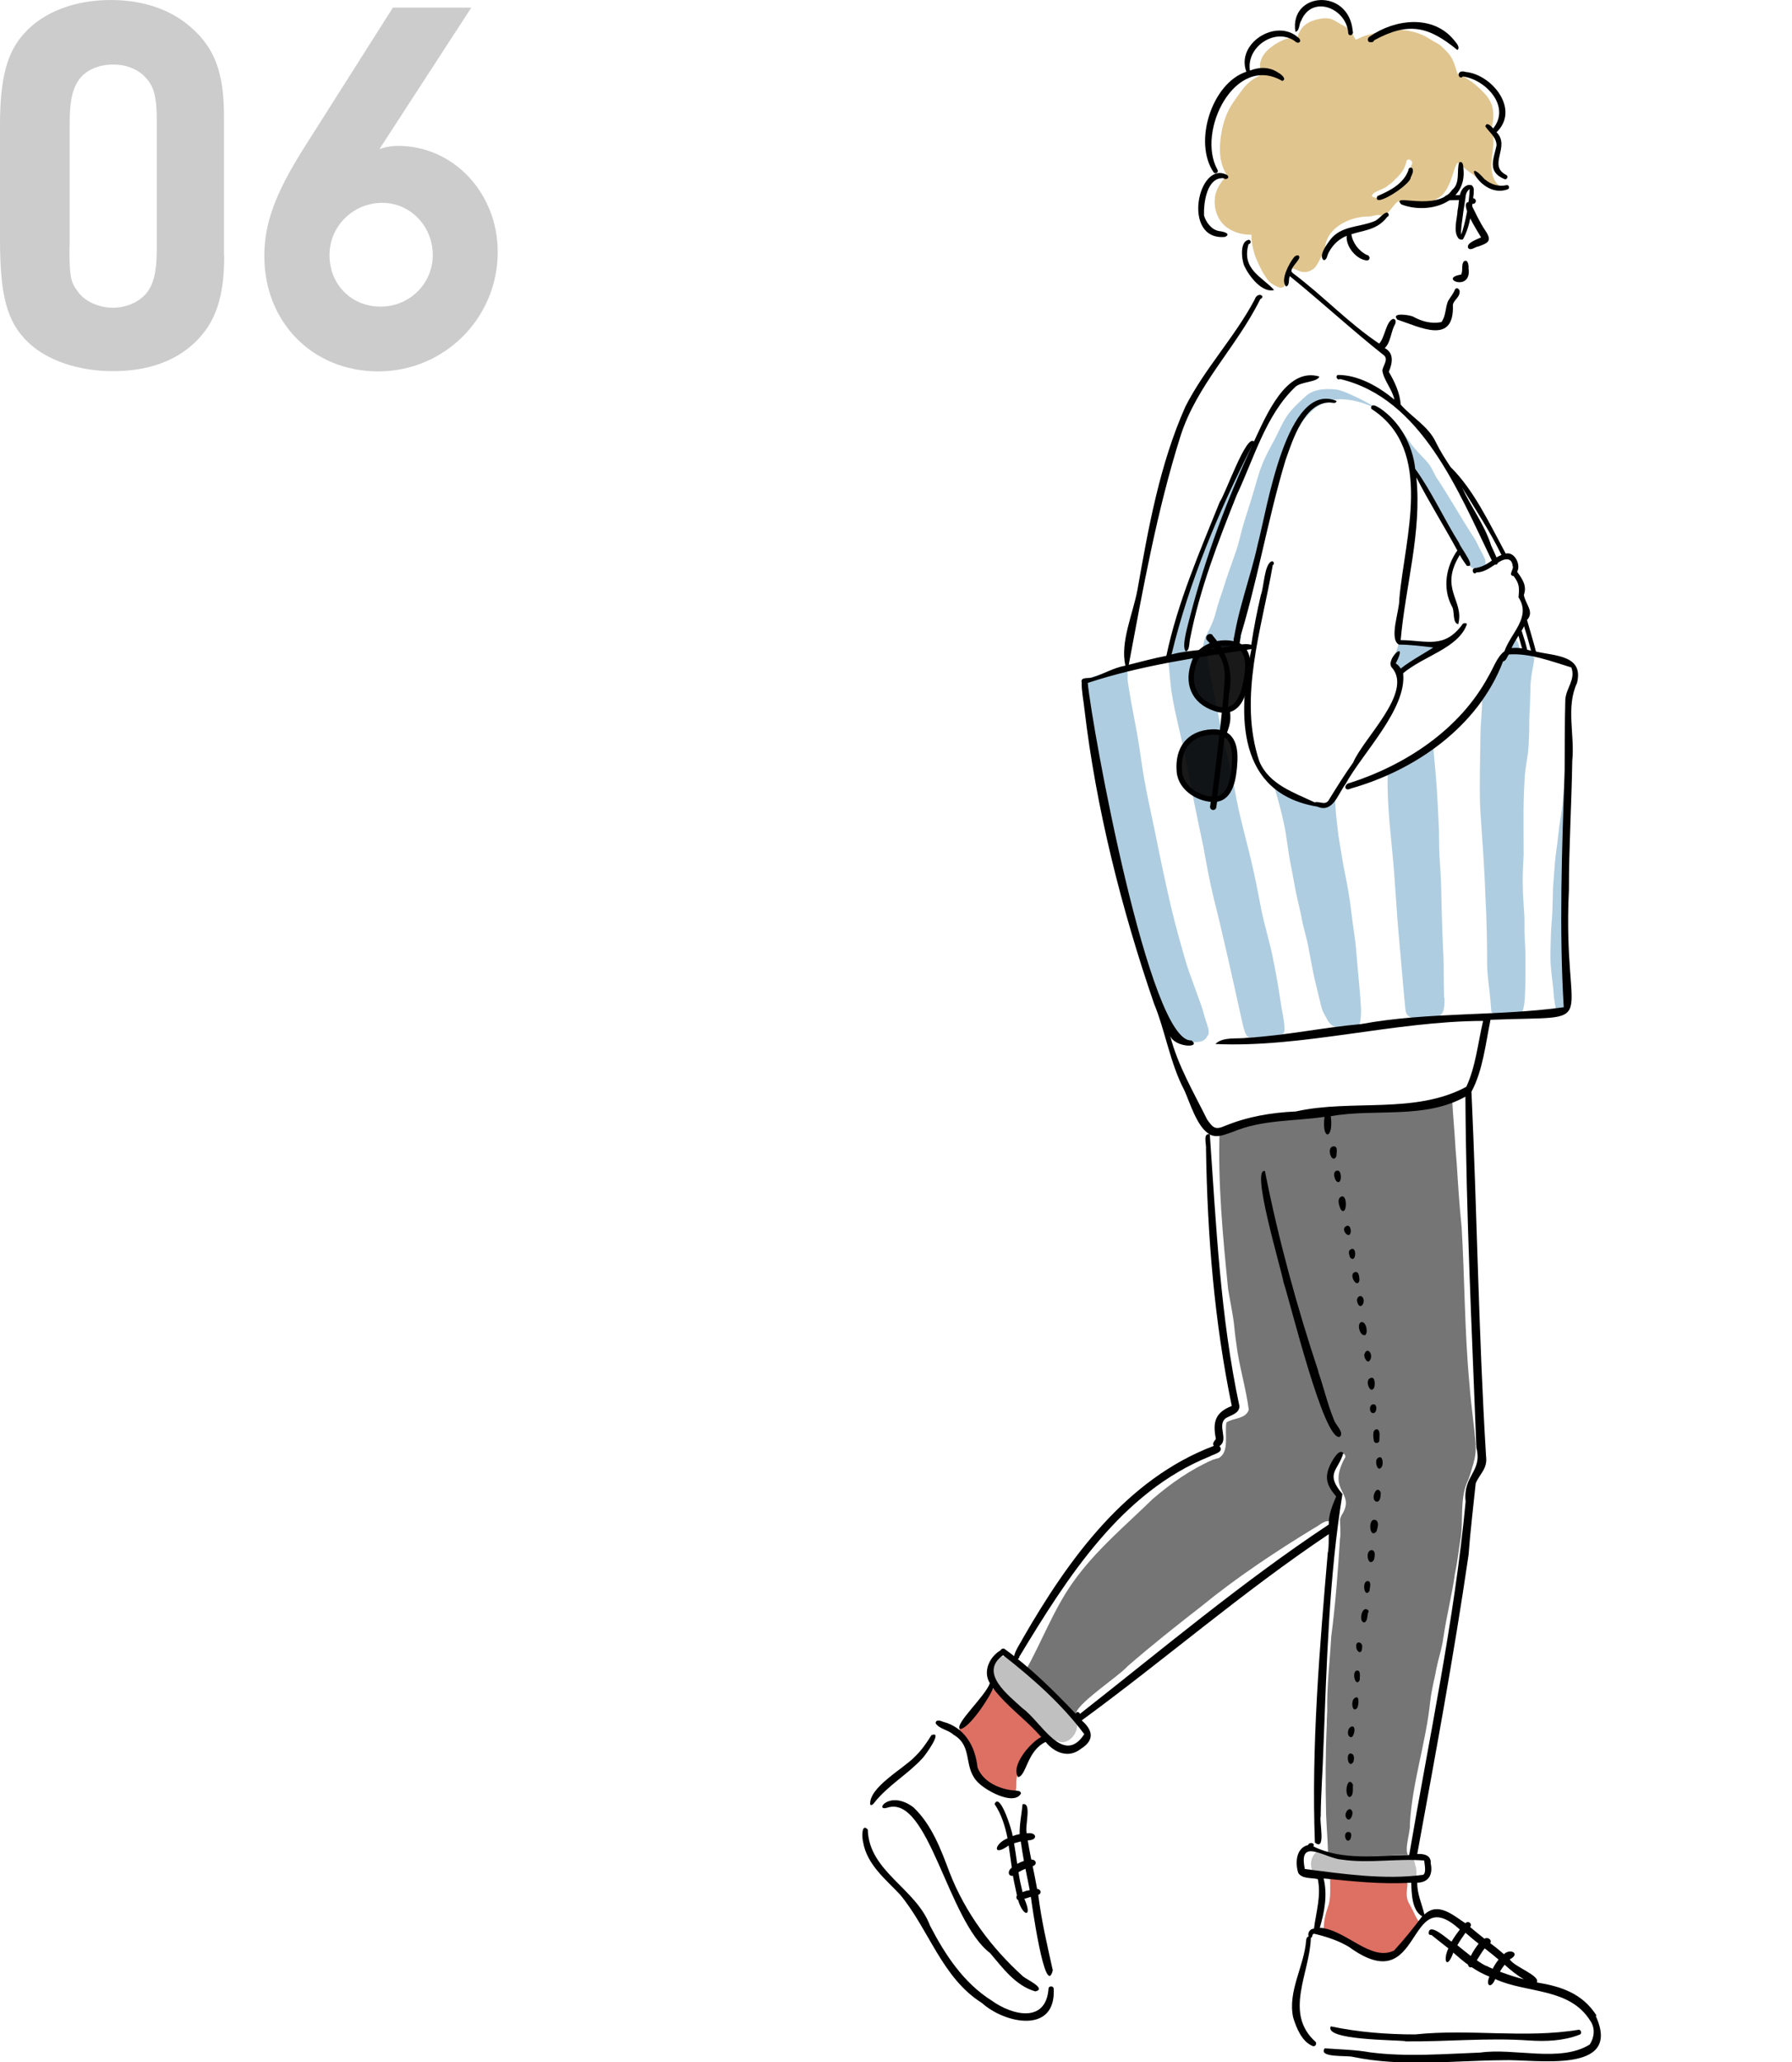 <?xml version="1.0" encoding="UTF-8"?><svg xmlns="http://www.w3.org/2000/svg" viewBox="0 0 80 92"><g style="isolation:isolate;"><g id="a"><g><g><path d="M46.56,77.51c0,.07-.07,.11-.12,.16-.1,.1-.21,.21-.3,.32-.23,.27-.45,.54-.59,.87-.11,.21-.18,.44-.18,.68,0,.12,.02,.38-.1,.44-.09,.02-.17,0-.26,0-.19-.02-.39-.05-.55-.17-.13-.11-.26-.22-.4-.31-.15-.09-.3-.18-.42-.31-.11-.12-.19-.26-.26-.4-.09-.19-.11-.4-.15-.6-.03-.14-.08-.28-.15-.41-.05-.1-.12-.18-.17-.28-.1-.18-.14-.36,.03-.51,.08-.07,.18-.13,.25-.22,.15-.21,.32-.41,.48-.61,.21-.27,.41-.56,.62-.83,.08,.05,.5,.26,.54,.35,.11,.11,.21,.24,.31,.35,.12,.12,.26,.23,.38,.36,.11,.13,.21,.28,.32,.41,.09,.11,.21,.21,.33,.29,.15,.11,.34,.23,.38,.43Z" style="fill:#dd6f63;"/><path d="M63.4,85.88s-.03,.08-.05,.12c-.04,.05-.08,.1-.12,.15-.09,.11-.18,.21-.28,.3-.14,.12-.29,.24-.41,.38-.39,.44-.7,.5-1.25,.32-.12-.04-.23-.08-.35-.12-.2-.05-.41-.12-.59-.23-.25-.13-.47-.3-.72-.41-.2-.09-.58-.13-.53-.43,.01-.17,.03-.34,.07-.5,.04-.18,.11-.35,.16-.53,.08-.36,.05-.72,.05-1.09,.02,0,.57-.12,.57-.1,.06,0,.11,.02,.17,.04,.05,.01,.11,.02,.16,.03,.24,.02,.48,0,.72,.01,.3,.01,.59,.1,.89,.1,.17,0,.34,0,.51-.02,.11,0,.22-.03,.33,0,.09,.03,.11,.14,.1,.22-.03,.23-.06,.47,.02,.69,.04,.11,.11,.2,.16,.31,.08,.14,.14,.3,.22,.44,.03,.06,.07,.12,.12,.18,.03,.04,.07,.08,.07,.14Z" style="fill:#dd6f63;"/></g><g><path d="M64.31,8.75h0Z" style="fill:#e0c58f;"/><path d="M64.93,7.73v0Z" style="fill:#e0c58f;"/><path d="M67.24,8.41c-.18-.04-.35-.13-.46-.28-.15-.21-.19-.47-.2-.72,0-.34,.07-.67,.09-1,0-.19,.01-.4-.09-.57-.03-.04-.01-.08,0-.12,.05-.13,.07-.27,.08-.41,.01-.17,.01-.34-.03-.51-.06-.28-.23-.51-.43-.71-.21-.22-.45-.42-.71-.58-.1-.07-.21-.13-.32-.18-.04-.02-.09-.03-.11-.06,0-.02-.01-.04-.02-.06-.06-.2-.12-.4-.21-.58-.12-.23-.31-.4-.49-.57-.11-.1-.25-.17-.38-.24-.15-.09-.3-.19-.46-.26-.17-.08-.36-.13-.54-.17-.17-.04-.35-.06-.52-.06-.49,0-.98,.12-1.45,.25-.14,.04-.27,.1-.39,.16-.03,0-.06,.04-.09,.02-.02-.02-.02-.05-.04-.07-.07-.17-.19-.32-.33-.44-.1-.08-.21-.13-.32-.19-.17-.1-.34-.23-.55-.24-.22-.02-.44,.03-.65,.1-.23,.08-.45,.22-.57,.44-.04,.07-.08,.14-.1,.21,0,.03-.02,.06,0,.09h0c-.39-.02-.77,.14-1.09,.36-.22,.16-.45,.35-.55,.62-.07,.17-.09,.37,0,.53,.02,.04,.05,.08,.03,.12-.04,.06-.13,.09-.19,.13-.16,.08-.31,.18-.44,.3-.17,.16-.3,.35-.44,.54-.15,.21-.3,.42-.42,.65-.14,.28-.24,.59-.3,.9-.12,.61-.16,1.28,.13,1.84,.08,.16,.1,.18-.03,.32-.19,.22-.34,.47-.4,.76-.09,.51,.08,1.09,.5,1.4,.3,.23,.68,.34,1.06,.34,.02,0,.04,0,.06,.02,.01,.01,0,.03,0,.05,0,.04,0,.09,0,.13,.02,.15,.04,.31,.08,.46,.05,.24,.15,.46,.25,.68,.11,.23,.23,.46,.39,.67,.09,.13,.23,.21,.36,.28,.1,.05,.21,.1,.32,.06,.05-.01,.07-.06,.08-.1,.02-.05,.04-.11,.06-.16,.07-.2,.16-.39,.26-.58,.1,0,.19,.05,.28,.09,.22,.11,.46,.09,.66-.06h0c.05-.02,.09-.07,.12-.11,.17-.21,.23-.49,.42-.69-.04-1.02,1.11-1.57,1.98-1.55h0c.17-.01,.35-.11,.51-.05,.1-.04,.22-.03,.29-.1,.09-.08,.16-.17,.24-.27,.05-.06,.09-.12,.15-.18,.04-.04,.08-.08,.14-.08,.14,.02,.28,.07,.42,.08,.2,.03,.41,.03,.62,0,.11-.01,.22-.03,.32-.06,.12-.02,.23-.05,.32-.13h0c.79-.35,.74-1.98,1.08-1.53h0c.2,.25,.5,.39,.73,.61,.11,.09,.23,.16,.35,.22,.14,.07,.29,.13,.45,.16,.16,.03,.32,.04,.48,.07h0Zm-4.24-1.04c-.05,.49-1.32,1.74-1.75,1.39-.02-.22,.56-.3,.72-.49h0c.14-.08,.25-.2,.36-.32h.01c.22-.22,.4-.45,.45-.77,.1-.17,.35,.04,.22,.18Z" style="fill:#e0c58f;"/><path d="M62.7,7.49h0Z" style="fill:#e0c58f;"/><path d="M65.23,7.55h.01v-.07s0,.04-.01,.07Z" style="fill:#e0c58f;"/></g><g><path d="M58.13,68.54h0Z" style="fill:#767575;"/><path d="M49.16,69.08h0Z" style="fill:#767575;"/><polygon points="53.65 71.67 53.65 71.67 53.65 71.67 53.65 71.67" style="fill:#767575;"/><path d="M50.33,74.36h0Z" style="fill:#767575;"/><path d="M65.88,64.45v0Z" style="fill:#767575;"/><path d="M55.49,61.62h0Z" style="fill:#767575;"/><path d="M63.6,77.55v0Z" style="fill:#767575;"/><path d="M65.88,64.47c-.07-.92-.22-1.82-.28-2.74v.02c-.22-2.34-.21-4.69-.35-7.03v.02c-.1-.96-.16-1.91-.22-2.87v.02c-.02-.21-.03-.41-.05-.62h0c-.04-.73-.11-1.45-.15-2.18-.25,.12-.53,.15-.8,.22-.32,.08-.64,.21-.98,.24-.46,.05-.89-.15-1.35-.15-.25,0-.51-.01-.76,0-.31,.02-.61,.09-.91,.14-.12,.02-.25,.04-.38,.03-.7-.09-1.4,.14-2.1,.25h0c-.2,0-.55,.13-.66-.1-.43,.13-.85,.26-1.3,.33-.19,.04-.39,.07-.58,.12-.18,.05-.38,.15-.56,.2-.09,2.39,.14,4.79,.38,7.18v-.02c.09,.58,.23,1.16,.28,1.75h0v0c.02,.22,.05,.44,.08,.65h0c.12,1,.43,1.98,.56,2.97-.15,.43-.7,.35-1,.57-.09,.49,.15,1.32-.34,1.58h.02c-.1,.02-.2,.05-.29,.08h0c-.96,.42-1.87,1.05-2.68,1.75-1.23,1.2-2.57,2.31-3.57,3.73-.85,1.2-1.37,2.61-2.09,3.9,.22,.17,.43,.35,.65,.52,.19,.13,.38,.26,.55,.42,.36,.34,.67,.74,1.03,1.09,0-.01,0-.03,.01-.04-.11-.4,1.91-1.71,2.29-2.15h0c1.07-.93,2.18-1.81,3.3-2.68h0c1.59-1.3,3.3-2.43,5.05-3.5,.22-.1,.54-.45,.77-.23,.04-.01,.09,0,.13,.03-.12-.41,.42-.72,.21-1.1-.32-.46-.42-1.01-.13-1.51,.09-.16,.06-.52,.29-.51,.1,.01,.15,.16,.07,.23-.78,1.48,.47,1.48-.08,2.45h0c-.05,.07-.1,.17-.12,.27h0c0,.28,.05,.57,0,.86h0c-.09,1.45-.2,2.91-.39,4.36h0c-.06,1.1-.2,2.2-.18,3.3v-.02c0,.18-.02,.37-.02,.55h0v.11h0v.01c-.06,1.31-.06,2.61-.03,3.92h0s0,.02,0,.03h0v.03h0c.03,.73,.1,1.46,.09,2.16,.6,.26,1.27,.26,1.91,.29,.45,0,1.64,0,1.75-.55-.35-.14,.03-1.1-.01-1.45,.1-1.87,.72-3.63,.91-5.5v.02c.05-.52,.2-1.03,.29-1.55v.02c.09-.46,.25-.9,.3-1.37v.02c.14-.96,.39-1.91,.52-2.88v.02c.11-.52,.16-1.04,.25-1.56h0c.12-.82-.04-1.68,.28-2.47h0l.02-.04h0c.08-.18,.14-.37,.19-.56h0c.11-.34,.21-.7,.17-1.07Z" style="fill:#767575;"/><path d="M59.39,70.81h0Z" style="fill:#767575;"/><path d="M59.41,70.69h0Z" style="fill:#767575;"/><path d="M48.13,76.28h0Z" style="fill:#767575;"/><polygon points="54.76 63.46 54.76 63.46 54.77 63.45 54.76 63.46" style="fill:#767575;"/><path d="M54.71,59.32h0v.04h.01v-.04Z" style="fill:#767575;"/><polygon points="54.31 54.48 54.31 54.48 54.31 54.47 54.31 54.48" style="fill:#767575;"/><polygon points="54.31 54.48 54.31 54.48 54.31 54.49 54.31 54.48" style="fill:#767575;"/><path d="M45.55,74.24l-.02,.03,.05,.05s.02-.05,.03-.08h0s-.04,0-.06,0Z" style="fill:#767575;"/><path d="M65.63,57.43s0,0,0-.01h0Z" style="fill:#767575;"/><path d="M65.59,51.4v0h0Z" style="fill:#767575;"/><path d="M64.17,75.61c.01-.06,.03-.14,.04-.2-.01,.07-.03,.13-.04,.2Z" style="fill:#767575;"/></g><g><path d="M63.21,83.74v0Z" style="fill:#c1c0c0;"/><path d="M63.2,83.29c-.02-.07-.03-.14-.05-.21h0c-.02-.12-.09-.21-.13-.31-.34-.05-.68-.01-1.02,.02-.23,.02-.46,0-.69,.02-.44,.03-.89,.03-1.33-.02-.26-.03-.52,.01-.78-.02-.04,0-.08-.02-.11-.03-.02,0-.22-.18-.24-.18-.37,.27-.41,.7-.18,1.1,.34,.15,.71,.02,1.06,.05,.53,.1,1.05,.07,1.59,.1,.43,.03,.85,0,1.28-.04,.21,0,.41,0,.62-.02,.03-.15,.01-.31-.01-.46Z" style="fill:#c1c0c0;"/><path d="M63.14,83.07h0Z" style="fill:#c1c0c0;"/><path d="M58.65,82.39s-.01,.02-.02,.03h.03v-.03Z" style="fill:#c1c0c0;"/><path d="M48.1,76.89c-.72-.87-1.47-1.77-2.31-2.55-.06-.08-.53-.33-.62-.38-.2-.05-.46-.13-.62,.06-.13,.15-.23,.35-.27,.55-.05,.28,.17,.5,.33,.69,.15,.17,.32,.32,.46,.49,.27,.32,.54,.64,.83,.94,.36,.38,.78,.66,1.12,1.07,.03-.12,.17-.12,.25-.05,.44,.14,.88-.39,.81-.82Z" style="fill:#c1c0c0;"/></g><g><path d="M53.96,46.01c-.02-.19-.1-.36-.15-.54-.08-.29-.16-.57-.27-.85-.14-.4-.29-.79-.43-1.19-.21-.57-.35-1.17-.52-1.75-.35-1.28-.62-2.58-.89-3.88-.18-.95-.41-1.89-.58-2.84-.14-.72-.22-1.46-.35-2.19-.11-.62-.24-1.23-.34-1.85-.03-.19-.07-.4-.09-.6v-.09h-.01c.06-.2-.06-.61-.27-.35-.13-.02-.18,.07-.21,.17-.08,0-.72,.01-.78,.06-.06,.02-.11,.03-.17,.05-.15,.04-.35,.08-.39,.26-.02,.13,.02,.27,.03,.4,.04,.34,.09,.69,.16,1.02,.06,.37,.08,.75,.12,1.12,.05,.46,.11,.93,.19,1.39,.06,.36,.2,.69,.29,1.04,.14,.54,.21,1.1,.33,1.65,.11,.54,.26,1.07,.38,1.61,.09,.43,.23,.86,.34,1.29,.21,.92,.45,1.83,.75,2.72,.15,.45,.28,.91,.44,1.36,.11,.29,.23,.57,.36,.86,.18,.39,.33,.8,.61,1.13-.02,.31,.44,.62,.72,.49,.24,0,.54,0,.66-.26,.06-.06,.08-.15,.07-.24Z" style="fill:#afcde0;"/><path d="M57.34,45.8c-.02-.33-.1-.65-.15-.97-.1-.67-.21-1.35-.35-2.01-.14-.75-.38-1.48-.53-2.23-.14-.73-.28-1.46-.45-2.18-.22-.92-.48-1.83-.66-2.76-.17-1-.43-1.98-.65-2.96-.14-.65-.26-1.3-.39-1.95-.07-.35-.15-.7-.2-1.06-.02-.11-.03-.22-.05-.33-.01-.08-.02-.16-.06-.22-.08-.09-.22-.07-.33-.07-.09,0-.18,.01-.28,.02-.02,0-.04,0-.06,0-.02-.01-1.02,.36-1.04,.36,.09,.53,.09,1.08,.19,1.61,.14,.85,.37,1.68,.54,2.52,.27,1.4,.55,2.81,.85,4.2,.14,.78,.28,1.56,.47,2.33,.46,1.83,.86,3.68,1.27,5.52,.03,.13,.06,.27,.11,.4,.03,.09,.07,.18,.14,.24,.09,.05,.19,.01,.29,0,.32,.1,.87,.2,1.12-.09,.24,.01,.23-.18,.22-.37Z" style="fill:#afcde0;"/><path d="M60.76,45.02c-.05-.93-.16-1.85-.23-2.77-.03-.33-.09-.66-.13-.99-.06-.45-.11-.89-.18-1.34-.09-.58-.23-1.15-.32-1.73-.05-.31-.1-.61-.15-.92-.04-.33-.08-.66-.11-.99-.01-.15-.02-.29-.03-.44,0-.04,0-.08,0-.13,0-.03,0-.11-.05-.09-.1,.07-.16,.17-.24,.26-.03,.03-.06,.07-.11,.09-.04,.02-.08,.02-.12,.01-.25-.06-.48-.2-.72-.31-.2-.1-.42-.16-.63-.25-.17-.06-.75-.43-.91-.52,.22,.75,.44,1.51,.57,2.28,.06,.37,.11,.76,.17,1.13,.09,.46,.18,.92,.26,1.38,.1,.51,.24,1.02,.33,1.53,.08,.35,.19,.69,.25,1.04,.09,.46,.17,.93,.27,1.39,.1,.41,.2,.83,.3,1.24,.03,.1,.05,.19,.1,.28,.04,.09,.09,.17,.14,.26,.13,.27,.29,.4,.59,.44,.24,.03,.5,.04,.74,0,.22-.05,.21-.66,.21-.85Z" style="fill:#afcde0;"/><path d="M64.47,44.53c-.02-.61-.01-1.21-.03-1.82-.05-1.01-.08-2.02-.1-3.03-.01-.52-.05-1.04-.08-1.55-.02-.36-.01-.73-.02-1.09-.03-.64-.06-1.28-.1-1.91-.04-.54-.09-1.09-.14-1.63,0-.04,0-.08,0-.12,0-.04-.01-.08-.06-.08-.07,0-.14,.05-.2,.08-.1,.06-.2,.13-.29,.19-.2,.13-.42,.23-.63,.36-.16,.08-.72,.51-.87,.62-.04,1.48,.18,2.95,.29,4.42,.07,.9,.12,1.81,.2,2.71,.08,.94,.17,1.89,.25,2.83,.02,.17,.03,.35,.05,.52,.02,.18,.08,.3,.25,.37,.18,.08,.38,.07,.57,.07,.2-.01,.4-.03,.59-.09,.36-.1,.33-.54,.34-.85Z" style="fill:#afcde0;"/><path d="M68.46,29.33s-.03-.05-.05-.07c-.05-.05-.12-.08-.18-.1-.14-.04-.28-.06-.42-.11,.1-.27-.27-.92-.36-.34-.11,.06-.12,.21-.06,.28-.08,.01-.14,.08-.19,.15-.07,.09-.13,.2-.18,.31-.09,.17-.16,.34-.23,.52-.07,.15-.16,.29-.25,.43-.07,.1-.15,.2-.19,.32-.02,.05-.03,.09-.05,.14,0,.01,0,.02-.01,.04l-.13,.26c0,.12,0,.24,0,.36-.02,.45-.07,.89-.07,1.34-.01,1.07-.05,2.13-.01,3.2,.08,1.29,.19,2.58,.23,3.88,.06,1.06,.08,2.12,.08,3.17,.02,.53,.11,1.05,.15,1.57,.01,.12,.02,.24,.03,.36,0,.04,0,.09,.03,.13,.05,.07,.16,.06,.24,.08,.22,.02,.43-.01,.65-.03,.11-.01,.22-.03,.32-.04,.12,0,.15-.03,.19-.15,.06-.22,.07-.44,.08-.66,.02-.3,.01-.59,.02-.89,0-.27,0-.53,0-.8,0-.27-.02-.53-.03-.8-.03-.35,0-.7-.02-1.05-.03-.47-.07-.95-.07-1.42-.01-.42,.02-.85,.04-1.27,0-1.1-.03-2.21,.04-3.31,.01-.38,.08-.76,.14-1.14,.04-.28,.05-.56,.06-.85,.02-.31,0-.62,.02-.93,.03-.47,.03-.94,.05-1.42,.02-.2,.04-.4,.08-.59,.03-.13,.05-.27,.07-.4,0-.05,.02-.1,.02-.15Z" style="fill:#afcde0;"/><path d="M69.94,43.81c-.02-.41-.02-.81,0-1.22-.01-.47,0-.94-.03-1.41-.04-.45,0-.91-.01-1.37,0-.29,0-.58,0-.87-.01-.27-.02-.55-.02-.83,0-.14-.01-.28-.01-.41,0-.15,0-.31,0-.46-.01-.23-.05-.47-.06-.7,0-.2,.02-.4,.02-.6,0-.15,0-.3,0-.46,0-.12,0-.24,0-.36-.04,.26-.05,.53-.08,.8-.04,.31-.09,.63-.14,.94-.03,.26-.06,.53-.09,.79-.05,.35-.1,.7-.12,1.05-.02,.31-.05,.61-.07,.92-.01,.27-.01,.54-.02,.81,0,.4-.06,.81-.07,1.21-.01,.51-.05,1.03,0,1.55,.02,.27,.06,.54,.09,.81,.02,.15,.02,.31,.04,.46,.01,.12,.03,.24,.05,.35,.02,.07,0,.17,.07,.21,.03,.02,.07,.01,.1,.02,.07,0,.13,.04,.19,.07,.07,.05,.12,.09,.14-.03,.03-.21,.02-.43,.03-.64,0-.21,.02-.43,.02-.64Z" style="fill:#afcde0;"/><path d="M62.41,28.84c-.05,.13-.1,.26-.12,.4-.02,.13,0,.27,.03,.39,.03,.09,.06,.18,.11,.26,.04,.09,.11,.12,.2,.09,.22-.08,.41-.22,.6-.34,.16-.11,.33-.22,.47-.37,.08-.08,.15-.16,.22-.24,.07-.09,.16-.17,.27-.2-.14,0-.28,0-.42,0,0-.02-.01-.04-.03-.05-.03-.03-.07-.05-.1-.06-.22-.05-.45-.04-.68-.03-.07,.03-.38-.06-.46-.07-.02,.05-.04,.11-.07,.16h-.02v.05Z" style="fill:#afcde0;"/><path d="M66.07,25.39c.07,0,.16,0,.21-.07,.08-.16,.03-.35-.04-.5-.06-.12-.13-.24-.19-.36-.08-.16-.15-.32-.25-.47-.58-.89-1.1-1.83-1.69-2.71-.07-.14-.14-.28-.22-.42-.11-.2-.27-.35-.42-.51-.13-.13-.25-.27-.37-.41-.19-.24-.35-.5-.54-.74-.15-.18-.33-.32-.5-.48,.1,.14,.17,.31,.26,.45,.06,.11,.15,.2,.22,.3,.15,.22,.23,.49,.33,.74,.12,.27,.25,.54,.33,.82,.03,.09,.06,.19,.11,.28,.08,.13,.19,.24,.3,.35,.05,.25,.67,1.72,.93,1.63,.04,.05,.08,.1,.12,.16,.05,.08,.08,.18,.12,.27,.07,.17,.12,.34,.19,.51,.05,.11,.1,.22,.15,.33,.07,.12,.13,.24,.21,.35,.09,.13,.19,.26,.3,.36,.11,.11,.28,.11,.42,.12Z" style="fill:#afcde0;"/><path d="M61.56,18.29c-.4-.28-.84-.5-1.29-.7-.18-.09-.36-.15-.55-.2-.47-.06-1.03-.06-1.41,.27-.3,.27-.61,.55-.85,.89-.23,.34-.38,.72-.57,1.08-.2,.37-.41,.74-.56,1.14-.17,.42-.27,.87-.41,1.31-.13,.45-.29,.9-.42,1.35-.11,.37-.18,.76-.31,1.13-.2,.59-.42,1.16-.6,1.76-.11,.33-.23,.66-.31,.99-.06,.24-.15,.48-.26,.7-.1,.2-.22,.4-.27,.62-.02,.07-.03,.14-.04,.21,0,.04-.01,.08,.02,.11,.06,.05,.15,.05,.23,.05,.13,0,.25,0,.38-.03,.18-.04,.36-.08,.54-.1,.12-.02,.25,0,.35-.08,.19-.17,.18-.46,.21-.69,.07-.52,0-1.05,.19-1.55,.06-.19,.12-.39,.19-.58,.1-.27,.22-.54,.29-.83,.08-.33,.17-.66,.24-.99,.06-.3,.08-.6,.16-.89,.1-.4,.25-.79,.35-1.19,.07-.3,.15-.61,.24-.91,.05-.16,.12-.32,.19-.48,.1-.26,.17-.52,.26-.78,.09-.21,.2-.41,.31-.61,.1-.19,.2-.37,.33-.54,.16-.2,.32-.38,.52-.54,.15-.11,.31-.19,.48-.26,.16-.07,.33-.12,.51-.13,.14-.02,.28,0,.42,.01,.32,.03,.63,.11,.93,.23,.19,.07,.38,.13,.55,.24l-.02-.02Z" style="fill:#afcde0;"/><path d="M52.24,29.27s0,.04,.03,.04c.02,0,.04,0,.05,0,.03,0,.06-.02,.09-.02,.13-.03,.27-.06,.39-.11,.07-.03,.15-.06,.19-.13,.05-.11,.05-.23,.06-.34,.03-.34,.09-.71,.14-1.04,.07-.4,.16-.8,.26-1.2,.11-.38,.29-.75,.42-1.13,.12-.35,.22-.71,.34-1.06,.11-.31,.25-.6,.36-.91,.14-.35,.28-.69,.43-1.03,.14-.28,.29-.55,.4-.84,.12-.27,.22-.55,.32-.82,.03-.09,.06-.18,.09-.27,0-.01,.01-.05,.02-.07,.02-.02,.04-.04,.05-.06,.09-.12,.11-.28,.16-.41,.02-.05,.01-.1,.06-.14h0s0-.04-.02,0v-.02s-.07,.02-.1,.03c-.05,.02-.1,.04-.14,.08-.06,.05-.1,.13-.13,.2-.05,.1-.09,.21-.09,.32-.12,.18-.2,.39-.3,.58-.13,.25-.3,.48-.42,.73-.05,.11-.1,.22-.14,.33-.02,.07-.04,.15-.08,.22-.08,.15-.17,.3-.22,.47-.02,.07-.04,.15-.05,.23-.03,.09-.08,.18-.13,.26-.14,.23-.26,.48-.37,.73-.06,.15-.1,.31-.16,.45-.11,.25-.29,.47-.33,.74-.03,.2-.08,.4-.14,.59-.02,.09-.23,.47-.11,.48-.08,.21-.16,.42-.23,.64-.07,.26-.14,.53-.24,.78-.12,.39-.3,.77-.39,1.17-.04,.18-.11,.36-.1,.55Z" style="fill:#afcde0;"/></g><g><path d="M65.99,11c.44-.16,.64-.24,.32-.71-.27-.4-.46-.84-.68-1.27-.59-.1,.37,1.36,.49,1.57-.15,.08-.67,.24-.58,.47,.1,.15,.31-.04,.44-.06Z"/><path d="M65.56,11.97c.01-.14-.03-.44-.22-.3-.11,.17-.02,.4-.11,.58-1.06,.17,.49,.81,.33-.28Z"/><path d="M62.38,14.26c1.01,.33,2.56,1.16,2.48-.67,.05-.2,.28-.32,.3-.53,.03-.12-.09-.27-.2-.16-.07,.2-.21,.35-.32,.54-.12,.3-.09,.66-.29,.93-.46,.09-.88-.03-1.28-.25-.17-.07-1-.2-.68,.15Z"/><path d="M61.94,9.67c.1-.04,.06-.18-.04-.19-.21,.07-.34,.32-.57,.4-.65,.26-1.46,.19-1.94,.81-.15,.21-.53,.69-.31,.91,.16,.04,.17-.24,.24-.34,.22-.41,.5-.61,.8-.74-.05,.47,.42,1.05,.89,1.1,.18,0,.17-.22,0-.25-.35-.17-.63-.54-.68-.92,.56-.18,1.15-.19,1.59-.76Z"/><path d="M64.83,8.47c-.69,1.01-2.8,.11-2.27,.65,1.18,.46,2.95-.04,2.77-1.61,0-.12-.03-.35-.19-.26-.12,.37,.06,.92-.31,1.22Z"/><path d="M65.3,3.41c1.01,.13,2.16,1.33,1.36,2.32-.08-.09-.3-.32-.35-.09,.17,.26,.5,.48,.5,.85-.13,.62-.43,1.17,.35,1.5,.11,.05,.19-.12,.09-.18-.86-.43,.2-1.27-.44-1.91,1.06-1.02-.21-2.58-1.38-2.69-.47-.14-.32,.41-.12,.2Z"/><path d="M66.3,8.02c-1.09-1.24-.23,.87,1,.43,.11-.03,.08-.21-.04-.19-.34,.08-.69-.02-.96-.25Z"/><path d="M61.2,1.88c.06,.01,.13-.01,.14-.08,1.56-.85,2.45-.61,3.72,.43,.15-.11-.06-.33-.14-.43-.94-1.17-2.66-.95-3.77-.17-.13,.07-.11,.28,.05,.25Z"/><path d="M57.83,1.42c.2-.04,.15-.35,.26-.5,.49-1.18,2.04-.55,2.1,.57,.05,.17,.26,.05,.2-.1-.17-1.95-2.84-1.76-2.56,.03Z"/><path d="M54.35,7.57c-.95-1.7,.78-5.19,2.89-3.96,.24-.07-.07-.32-.18-.37-.38-.26-.84-.26-1.26-.09-.17-1.06,1.12-1.93,2-1.32,.17,.18,.36,0,.15-.16-.98-.87-2.78,.26-2.31,1.53-1.54,.51-2.38,3.14-1.46,4.49,.08,.1,.24,0,.17-.12Z"/><path d="M54.69,10.57c.31-.15-.12-.25-.27-.26-.33-.06-.58-.38-.67-.7-.02-.57,.13-1.71,.87-1.66,.11,.1,.31-.02,.16-.14-1.3-.7-2.05,2.95-.09,2.76Z"/><path d="M55.76,10.7c-.42,.04-.34,.86-.21,1.17,.23,.48,.8,1.21,1.33,1.07-.53-.59-1.47-.92-1.14-2.05,.11,0,.13-.16,.02-.19Z"/><path d="M54.34,46.67s-.02,0-.02,0h.02Z"/><path d="M58.86,61.2c-.97-2.92-1.79-5.92-2.39-8.95-.65-.17,.74,4.4,.83,4.96,.31,.92,1.79,7.05,2.5,6.9,.24-.17-.17-.53-.24-.74-.29-.7-.46-1.45-.71-2.17Z"/><path d="M59.28,69.23c-.37,4.3-.74,8.68-.58,12.98,.51,.41,.19-.93,.26-1.18,.01-1.01,.09-2.02,.12-3.03,.15-3.79,.25-7.64,.85-11.34-.79-.94-.19-1.03,.04-1.83-.19-.21-.46,.29-.55,.45-.32,.63-.2,.98,.23,1.49-.17,.4-.34,.8-.33,1.25-3.88,2.57-7.45,5.58-11.11,8.45-.03-.11-.18-.11-.18,0-.99-1.04-2.01-2.05-3.17-2.89-.06-.05-.16-.02-.19,.05-.48,.28-.81,.93-.48,1.47-.2,.58-1.58,1.82-1.34,2.04,.37,.04,1.35-1.42,1.48-1.82,.71,.91,1.45,1.37,2.15,2.18-.48,.24-1.37,1.28-1.03,1.79,.38-.06,.39-1.17,1.23-1.57,.4,.49,1.03,.74,1.57,.31,.61-.38,.56-.82,.04-1.27,3.72-2.72,7.19-5.74,11.03-8.31,0,.26,0,.53-.03,.79Zm-10.88,8.15c-.94,1.43-1.94-.59-2.75-1.16-.61-.57-1.98-1.58-.87-2.37,1.32,1.03,2.63,2.19,3.63,3.53Z"/><path d="M71.27,89.92c-.64-.99-1.58-1.29-2.66-1.47,.16-.31-1.01-.69-1.21-1.03,.5-.25,.02-.51-.26-.23-.2-.17-.4-.34-.61-.49,.09-.17-.13-.29-.26-.2-.22-.17-.43-.35-.64-.52,.12-.15-.09-.31-.21-.17-.55-.36-1.22-.97-1.83-.39-.11-.47-.33-.92-.32-1.42,.55-.01,.7-.41,.6-.87,.03-.36-.32-.43-.6-.41,.81-4.43,1.64-8.88,2.29-13.34,.08-1.07,.21-2.14,.32-3.2,.2-.46,.54-.65,.46-1.23-.33-5.4-.4-10.83-.65-16.24,.51-.95,.63-2.14,.85-3.21,5.15-.21,3.2,.61,3.5-5.78,0-1.93,.12-3.85,.15-5.77,.12-1.14-.29-2.41,.21-3.47,.32-1.25-.98-1.21-1.83-1.41-.12-.47-.27-.94-.4-1.41,.35-.36-.09-.73-.14-1.12,.15-.41-.08-.72-.3-1.03,.18-.32-.12-.91-.51-.81-.71-1.31-1.42-2.84-2.46-3.86-.24-.36-.47-.72-.66-1.11-.33-.71-1.07-1.11-1.57-1.68-.03-.51-.27-1.02-.53-1.46,.16-.38,.25-.83-.18-1.06,.26-.25,.27-.69,.43-1.01,.07-.1,.1-.3-.07-.29-.31,.13-.36,.85-.61,1.1-1.38-.92-2.52-2.15-3.85-3.14h0s-.04-.05-.07-.08c0-.25,.47-.56,.33-.7-.08-.05-.18,.02-.23,.09-.21,.27-.6,1-.34,1.28,.18-.03,.1-.32,.17-.46,1.43,1.16,2.77,2.4,4.21,3.54,.2,.18-.05,.46-.08,.67,.07,.45,.44,.83,.54,1.3-.7-.58-1.62-1.11-2.53-1.1-.13,.07,0,.26,.1,.18,3.63,.85,5.28,5,6.78,8.1-.24,.18-.49,.31-.78,.34-.16,.06-.03,.34,.09,.19,.32,0,.57-.18,.83-.35,.06,.02,.12-.02,.13-.08,.25-.18,.62-.28,.66,.14,.07,.15-.23,.42,.04,.45,.27,.35,.26,.53,.22,.95,.58,.89-.33,1.57-.63,2.41-.33,.24-.49,.75-.71,1.11-1.28,2.38-3.7,3.96-6.18,4.76-.29,.04-.28,.41,.04,.25,2.86-.81,5.68-2.75,6.79-5.67,.14-.02,.18-.21,.26-.31,.92-.07,1.91,.31,2.79,.58,.2,.54-.24,.92-.27,1.44-.03,1.04-.02,2.1-.03,3.14-.12,3.52-.25,7.1-.04,10.58-2.96,.41-6.06,.2-9.04,.75-1.69,.15-3.37,.51-5.06,.61-.46,.07-1.12-.06-1.45,.28,3.86,.18,7.98-1.02,11.95-1.03-.23,.97-.33,2.04-.75,2.94-2.3,1.24-5.12,.54-7.61,1.1-1.1,.05-2.16,.23-3.18,.65-.43,.19-.53,.06-.78-.29-.6-1.21-1.31-2.41-1.65-3.73,.21,.52,1.42,.55,.95,.2-1.87,.15-4.43-13.9-4.63-15.95,2.37-.78,4.84-1.13,7.31-1.51-.65,2.98-.63,6.44,2.94,7.03,.7,.3,.92-.57,1.26-1.01,.76-1.39,2.74-3.35,2.57-4.94,.85-.75,2.48-1.11,2.85-2.2-.05-.05-.14-.05-.19,0-.82,1.13-1.59,.73-2.77,.72,.21-2.41,.95-4.82,.7-7.26,.57,1.11,1.23,2.16,1.83,3.26-.51,.72-.67,1.68-.25,2.48,.15,.22,.01,.75,.29,.81,.28-1.08-.87-1.56,.07-3.09,.09,.17,.2,.33,.31,.48,.48,.13-.3-.83-.34-1.01-.67-1.07-1.24-2.32-1.96-3.31-.12-1.08-.68-2.1-1.58-2.71-.1-.05-.21-.14-.32-.12-.09,.01-.1,.16,0,.19h0c2.74,1.83,1.43,5.7,1.19,8.44,.02,.5-.48,1.79-.02,2.04,.5,0,1.03,.07,1.54,.13-.49,.31-1,.58-1.46,.94-.05-.09-.12-.17-.22-.23,.61-1.17-.52-.15-.16,.2,.93,1.1-1.28,3.13-1.74,4.22-.37,.52-.71,1.06-1.05,1.61-.17,.36-.42,.1-.67,.17-.92-.44-2.03-.79-2.47-1.83-.95-2.85,.11-5.91,.6-8.76,.08-.03,.06-.16-.03-.17-.35,.09-.36,1.15-.5,1.5h0c-.17,.73-.32,1.48-.43,2.23-.19-.06-.41-.02-.6,0,.86-2.7,1.31-5.53,2.13-8.24,.32-.9,.85-2.61,2-2.57,.09,0,.25,.07,.28-.07-2.24-.93-3.11,4.86-3.52,6.39-.33,1.52-.92,2.99-1.11,4.53-.91,.2-1.84,.15-2.74,.39,.79-3.25,2.1-6.38,3.61-9.34-1.14,2.44-2.08,4.97-2.77,7.59-.08,.35-.41,1.38-.21,1.6,.18,.02,.16-.41,.2-.56,.43-2.21,1.25-4.32,2.08-6.4,.77-1.63,1.29-3.56,2.61-4.82,.25-.25,.99-.21,1.08-.47-1.48-.44-2.38,1.75-2.92,2.9-.34-.36-1.28,2.36-1.53,2.7-.9,2.24-1.88,4.48-2.38,6.86-.57,.11-1.12,.26-1.68,.4,.64-3.41,1.26-6.88,2.31-10.2,.73-2.3,2.51-3.98,3.56-6.11,.28-.14-.13-.36-.25,.02-.9,1.69-2.22,3.06-3.09,4.77-1.15,2.58-1.65,5.4-2.14,8.17-.2,1.08-.78,2.33-.54,3.39-.53,.09-.98,.38-1.49,.53-.15,.05-.53-.04-.46,.22-.01,.39,.08,.78,.12,1.17,.52,4.44,1.66,8.95,3.11,13.16,.5,1.21,.72,2.67,1.35,3.86,.23,.49,.57,1.68,1.14,1.97-.33-.08-.14,.48-.17,.67,.06,3.84,.37,7.69,1.15,11.45-.74,.29-.86,.71-.71,1.47-.06,.09-.18,.2-.09,.31-3.92,1.48-6.49,5.05-8.54,8.61-.08,.18-.47,.71-.35,.88,.09,.09,.19,.02,.21-.09,2.14-3.54,4.55-7.34,8.5-8.93,.17-.1,.66-.19,.43-.46,.43-.28-.11-.9,.26-1.23,.22-.15,.64-.21,.63-.56-.85-3.97-1.04-8.11-1.32-12.11,.35,.17,.68-.01,1.03-.12,1.3-.55,2.72-.47,4.09-.67-.14,1.08,.42,1.02,.28-.03,1.98-.35,4.18,.15,6.01-.87,.03,5.21,.29,10.44,.49,15.66,.28,1.09-.61,1.22-.48,2.41-.5,5.3-1.63,10.53-2.52,15.77-1.43,0-2.94,.27-4.28-.39,.1-.16-.19-.21-.23-.06-.54,.12-.59,.8-.44,1.25,.18,.27,.59,.2,.87,.27,.16,.75-.08,1.47-.17,2.21-.18,.01-.29,.17-.24,.35-.07,.01-.11,.1-.11,.18-.09,1.15-.83,2.26-.58,3.43,.14,.47,.4,1.1,.88,1.28,.1,.03,.18-.08,.13-.18-1.45-1.29-.26-3.07-.22-4.65,.11-.03,.02-.19,.16-.18,.54,.13,1.07,.3,1.55,.59,3.33,2.42,2.52-3,4.94-.78-.13,.17-.26,.35-.37,.54-.18-.11-1-.88-1.02-.38,0,.06,.06,.1,.12,.08,.25,.2,.5,.4,.76,.6-.26,.55-.06,.97,.22,.19,.22,.19,.43,.38,.66,.54,0,.08,.08,.14,.16,.11,.25,.17,.51,.31,.79,.42-.18,.44,.09,.54,.26,.11,1.42,.65,3.32,.37,4.25,1.87,.22,.32,.18,.73-.03,1.05-1.32,.82-3.36,.14-4.89,.36-1.63,.06-3.28,.2-4.91-.01-.67-.12-1.36-.13-2.03-.18-.31,.43,1,.31,1.25,.38,2.21,.46,4.46,.17,6.69,.15,1.42-.06,5.37,.67,4.16-1.97Zm-4.71-65.61c-.3-.92-.89-1.69-1.29-2.56,.6,.98,1.25,1.96,1.76,3.01-.08,.03-.15,.07-.22,.11-.08-.19-.17-.37-.25-.55Zm1.52,3.77c.1,.31,.18,.63,.27,.95-.06-.01-.11-.03-.17-.04-.07-.29-.16-.57-.25-.85,.04-.07,.08-.13,.11-.2,.01,.05,.03,.1,.04,.15Zm-.51,.83s-.06,0-.09,0c.09-.19,.2-.37,.31-.55,.05,.19,.11,.38,.16,.57-.12-.02-.25-.03-.38-.02Zm-9.32,54.47c-.3-1.44,.91-.46,1.65-.41,1.22,.18,2.47-.06,3.68,.04,.01,.15,.11,.56-.05,.64-1.74,.23-3.55-.04-5.28-.26Zm4,3.64c-1.05,.53-2.16-.93-3.33-1.01,.21-.71,.35-1.47,.17-2.2,1.32,.13,2.57,.27,3.91,.19,.02,.49,.03,1.24,.49,1.5-.39,.52-.8,1.03-1.24,1.51Zm3.18-.78c.19,.16,.38,.33,.58,.48-.1,.13-.25,.34-.35,.55-.2-.15-.4-.32-.6-.48,.11-.19,.23-.37,.36-.55Zm.93,1.48c-.15-.07-.29-.16-.43-.26,.12-.18,.22-.37,.35-.53,.21,.16,.42,.33,.62,.5-.1,.13-.19,.26-.26,.41-.1-.04-.19-.08-.28-.13Zm.6,.25c.06-.11,.14-.21,.21-.31,.27,.24,.55,.47,.86,.65-.36-.09-.72-.21-1.07-.34Z"/><path d="M62.73,91.08c1.84,.02,3.68-.17,5.53-.04,.76,.05,1.54,.02,2.26-.26,.11-.04,.07-.22-.04-.22-2.4,.4-4.87-.05-7.3,.21-1.26,0-2.54-.1-3.77-.36-.31,.62,2.87,.6,3.33,.66Z"/><path d="M41.77,76.89c.17,.26,.57,.29,.8,.51,.86,.5,.44,1.38,1.02,2.05,.32,.4,1.67,1.15,1.99,.57-.01-.12-.14-.12-.23-.13-.66-.03-1.46-.36-1.71-1.03-.1-.95-.58-1.79-1.54-2.04-.11-.05-.33-.12-.33,.07Z"/><path d="M45.53,81.83c-.11,.02-.22,.05-.32,.09-.02-.22-.57-2-.81-1.43,.31,.46,.47,.99,.58,1.53-.6,.24-.69,.85,.05,.32,.05,.33,.09,.66,.14,.99-.2,.14-.17,.4,.05,.36,.05,.3,.12,.58,.18,.88-.05,.06-.02,.18,.05,.2,.21,.74,.67,.82,.28-.05,.09-.03,.19-.06,.29-.09,.03,.24,.64,4.6,.98,3.28-.25-1.12-.51-2.23-.65-3.37,.17-.05,.12-.26-.05-.26-.06-.34-.13-.68-.2-1.02,.21-.05,.17-.3-.06-.29-.06-.29-.11-.57-.16-.86,.49,0,.4-.39-.04-.31-.11-.27,.25-1.41-.19-1.3-.04,.43-.14,.89-.13,1.33Zm-.26,.41c.1-.03,.2-.05,.3-.08,.04,.29,.09,.58,.14,.87-.1,.03-.2,.08-.3,.13-.04-.31-.09-.62-.14-.92Zm.59,2.11s-.13,.04-.21,.07c-.07-.29-.14-.58-.18-.89,.1-.06,.2-.11,.31-.15,.06,.31,.13,.63,.19,.95-.04,.01-.08,.02-.11,.03Z"/><path d="M45.67,88.18c-1.41-1.27-2.58-2.84-3.28-4.64-.39-1.04-.8-2.14-1.62-2.91-1.09-.8-1.76,.22-1.15,.02,1.84-.58,2.69,5.06,4.58,6.49,.57,.67,1.14,1.46,2.02,1.71,.53-.12-.41-.54-.55-.67Zm-4.95-7.15h0Z"/><path d="M46.81,88.72c-.11,1.57-1.62,1.2-2.54,.54-1.25-.79-2.07-2.03-2.75-3.34-.62-1.67-2.73-2.41-2.78-4.29-.29-.32-.26,.38-.21,.55,.17,1.01,1,1.66,1.65,2.35,1.29,1.55,1.87,3.72,3.66,4.84,1.02,.92,3.31,1.4,3.2-.64-.01-.13-.2-.14-.23-.02Z"/><path d="M38.85,80.52c.08,.05,.14-.04,.19-.1,.6-.76,1.49-1.26,2.14-1.97,.11-.11,.95-1.26,.4-1.03-.21,.34-.44,.67-.73,.95-.51,.54-2.08,1.38-2,2.15Z"/><path d="M62.98,7.91c.06-.12,.14-.28,.07-.4-.09-.08-.18,0-.18,.1-.22,.6-.83,.9-1.38,1.14-.25,.6,1.5-.51,1.49-.84Z"/><path d="M59.5,51.15c-.3,.07-.03,.82,.16,.44,0-.16,.1-.48-.16-.44Z"/><path d="M59.74,52.23c-.26-.02-.19,.32-.09,.46,.24,.24,.28-.4,.09-.46Z"/><path d="M59.9,53.38c-.24,.08-.12,.42-.04,.59,.27,.32,.31-.65,.04-.59Z"/><path d="M60.04,54.75c-.08,.1-.02,.22,.05,.3,.32,.27,.26-.6-.05-.3Z"/><path d="M60.27,55.76c-.1,.1-.03,.23,0,.34,.28,.32,.33-.58,0-.34Z"/><path d="M60.47,56.76c-.28,.12,.13,.77,.22,.36-.01-.14-.01-.42-.22-.36Z"/><path d="M60.59,58.08c.1,.4,.38,.09,.26-.17-.12-.2-.32,0-.26,.17Z"/><path d="M60.74,59c-.17,.12-.02,.62,.2,.57,.16-.1,.04-.68-.2-.57Z"/><path d="M60.91,60.42c-.04,.16,.16,.49,.27,.23,.12-.24-.14-.59-.27-.23Z"/><path d="M61.12,61.52c-.17,.15,.07,.72,.23,.38,.05-.17,.03-.57-.23-.38Z"/><path d="M61.28,62.66c-.17,.04-.16,.38,.02,.39,.18,0,.21-.45-.02-.39Z"/><path d="M61.49,63.77c-.25-.01-.18,.34-.16,.5,.02,.15,.23,.15,.25,0-.01-.15,.06-.41-.09-.5Z"/><path d="M61.69,65.44c.09-.18,.02-.59-.22-.35-.1,.15,.03,.63,.22,.35Z"/><path d="M61.64,66.59c-.19-.41-.49,.34-.19,.41,.18,.02,.19-.28,.19-.41Z"/><path d="M61.45,68.33c.04-.15,.13-.36,0-.49-.4-.23-.34,.87,0,.49Z"/><path d="M61.34,69.59c.03-.14,.09-.41-.11-.43-.33,.03-.14,.82,.11,.43Z"/><path d="M61.14,70.98c0-.13,.09-.34-.03-.43-.35-.1-.21,.81,.03,.43Z"/><path d="M60.89,72.39c.16-.02,.15-.3,.18-.43,.09-.09-.04-.19-.14-.16-.17,.07-.25,.54-.04,.59Z"/><path d="M60.81,73.48c.03-.17-.2-.29-.26-.11-.06,.3,.26,.54,.26,.11Z"/><path d="M60.7,74.96c0-.11,.05-.38-.07-.42-.33-.08-.13,.81,.07,.42Z"/><path d="M60.6,76.19c.05-.12,.11-.59-.12-.43-.2,.11-.11,.73,.12,.43Z"/><path d="M60.37,77.03c-.21,0-.28,.44-.06,.48,.14,.01,.24-.49,.06-.48Z"/><path d="M60.42,78.61c.03-.11,.05-.25-.03-.34-.36-.23-.23,.73,.03,.34Z"/><path d="M60.4,79.62c-.26-.45-.42,.51-.15,.56,.2-.06,.13-.39,.15-.56Z"/><path d="M60.37,80.83c-.11-.3-.4,.08-.27,.27,.14,.25,.32-.11,.27-.27Z"/><path d="M60.16,81.74c-.23,.05-.06,.57,.12,.32,.06-.13,.09-.35-.12-.32Z"/></g><g><path d="M65.22,10.51c.21-.58,.37-1.48,.39-2.07h-.01c-.12,.1-.17,.22-.18,.41l-.09,.58c-.02,.21-.16,1-.08,1.06h.01s.04,0-.04,.02h0Zm.09,.17c-.11,.03-.11,0-.19-.03-.27-.33-.06-.9-.05-1.26,.09-.36,0-.96,.45-1.13,.04-.01,.15-.01,.19,.01,.13,.15,.07,.22,.08,.37-.1,.72-.12,1.38-.48,2.04h0Z"/><line x1="64.6" y1="8.83" x2="65.29" y2="8.81" style="fill:none; stroke:#000; stroke-linecap:round; stroke-linejoin:round; stroke-width:.22px;"/><line x1="65.76" y1="8.97" x2="65.72" y2="8.97" style="fill:none; stroke:#000; stroke-linecap:round; stroke-linejoin:round; stroke-width:.25px;"/></g><g><g><path d="M54.76,30.82c-.13,1.58-.57,4.96-.57,4.96" style="fill:none; stroke:#000; stroke-linecap:square; stroke-miterlimit:10; stroke-width:.24px;"/><path d="M54.14,28.36c.61,.7,.91,1.54,.75,2.48,0,.07-.06,.13-.13,.12-.07,0-.13-.07-.12-.14,.02-.42,.09-.85-.05-1.23-.11-.39-.4-.7-.7-1.02-.16-.17,.13-.41,.26-.21h0Z"/></g><g><path d="M54.25,35.66c.69-.05,.83-.93,.87-1.67s-.14-1.37-1.01-1.33c-1.03,.05-1.55,.74-1.46,1.77,.07,.8,.97,1.27,1.6,1.23Z" style="mix-blend-mode:multiply; opacity:.9;"/><path d="M54.25,35.66c.69-.05,.83-.93,.87-1.67s-.14-1.37-1.01-1.33c-1.03,.05-1.55,.74-1.46,1.77,.07,.8,.97,1.27,1.6,1.23Z" style="fill:none; stroke:#000; stroke-miterlimit:10; stroke-width:.24px;"/></g><g><path d="M53.33,29.5c-.37,.96-.06,1.78,.92,2.11,.82,.28,1.16-.27,1.33-.99s.27-1.61-.38-1.85c-.59-.22-1.59-.01-1.87,.73Z" style="mix-blend-mode:multiply; opacity:.9;"/><path d="M53.33,29.5c-.37,.96-.06,1.78,.92,2.11,.82,.28,1.16-.27,1.33-.99s.27-1.61-.38-1.85c-.59-.22-1.59-.01-1.87,.73Z" style="fill:none; stroke:#000; stroke-miterlimit:10; stroke-width:.24px;"/></g><g><line x1="55.2" y1="28.7" x2="55.24" y2="28.42" style="fill:none; stroke:#000; stroke-linecap:round; stroke-linejoin:round; stroke-width:.28px;"/><line x1="54.2" y1="35.72" x2="54.16" y2="36" style="fill:none; stroke:#000; stroke-linecap:round; stroke-linejoin:round; stroke-width:.28px;"/></g><path d="M54.79,31.74s.04,.25,0,.48-.14,.46-.14,.46" style="fill:none; stroke:#000; stroke-linecap:round; stroke-linejoin:round; stroke-width:.24px;"/></g></g><g><path d="M10.01,11.4c0,1.85-.38,3-1.32,3.89-.89,.84-2.11,1.27-3.65,1.27s-2.98-.48-3.84-1.34c-.89-.89-1.2-2.04-1.2-4.54V5.57C0,3.5,.31,2.33,1.08,1.49,1.94,.53,3.34,0,4.94,0c1.46,0,2.71,.43,3.62,1.25,1.03,.91,1.44,2.02,1.44,3.94v6.22Zm-6.91-.38c0,1.27,.05,1.56,.34,1.94,.31,.48,.96,.77,1.61,.77s1.3-.31,1.61-.82c.24-.41,.34-.89,.34-1.92V5.42c0-1.08-.12-1.54-.48-1.94-.34-.38-.86-.6-1.46-.6-.72,0-1.32,.29-1.61,.79-.24,.41-.34,.89-.34,1.9v5.45Z" style="fill:#ccc;"/><path d="M16.94,6.65c.38-.12,.58-.14,.84-.14,2.47,0,4.44,2.11,4.44,4.73,0,2.95-2.38,5.33-5.33,5.33s-5.09-2.21-5.09-5.14c0-1.46,.48-2.78,1.75-4.8L17.54,.34h3.5l-4.1,6.31Zm-2.23,4.73c0,1.32,.98,2.3,2.28,2.3s2.33-1.03,2.33-2.3-.98-2.33-2.26-2.33-2.35,1.03-2.35,2.33Z" style="fill:#ccc;"/></g></g></g></svg>